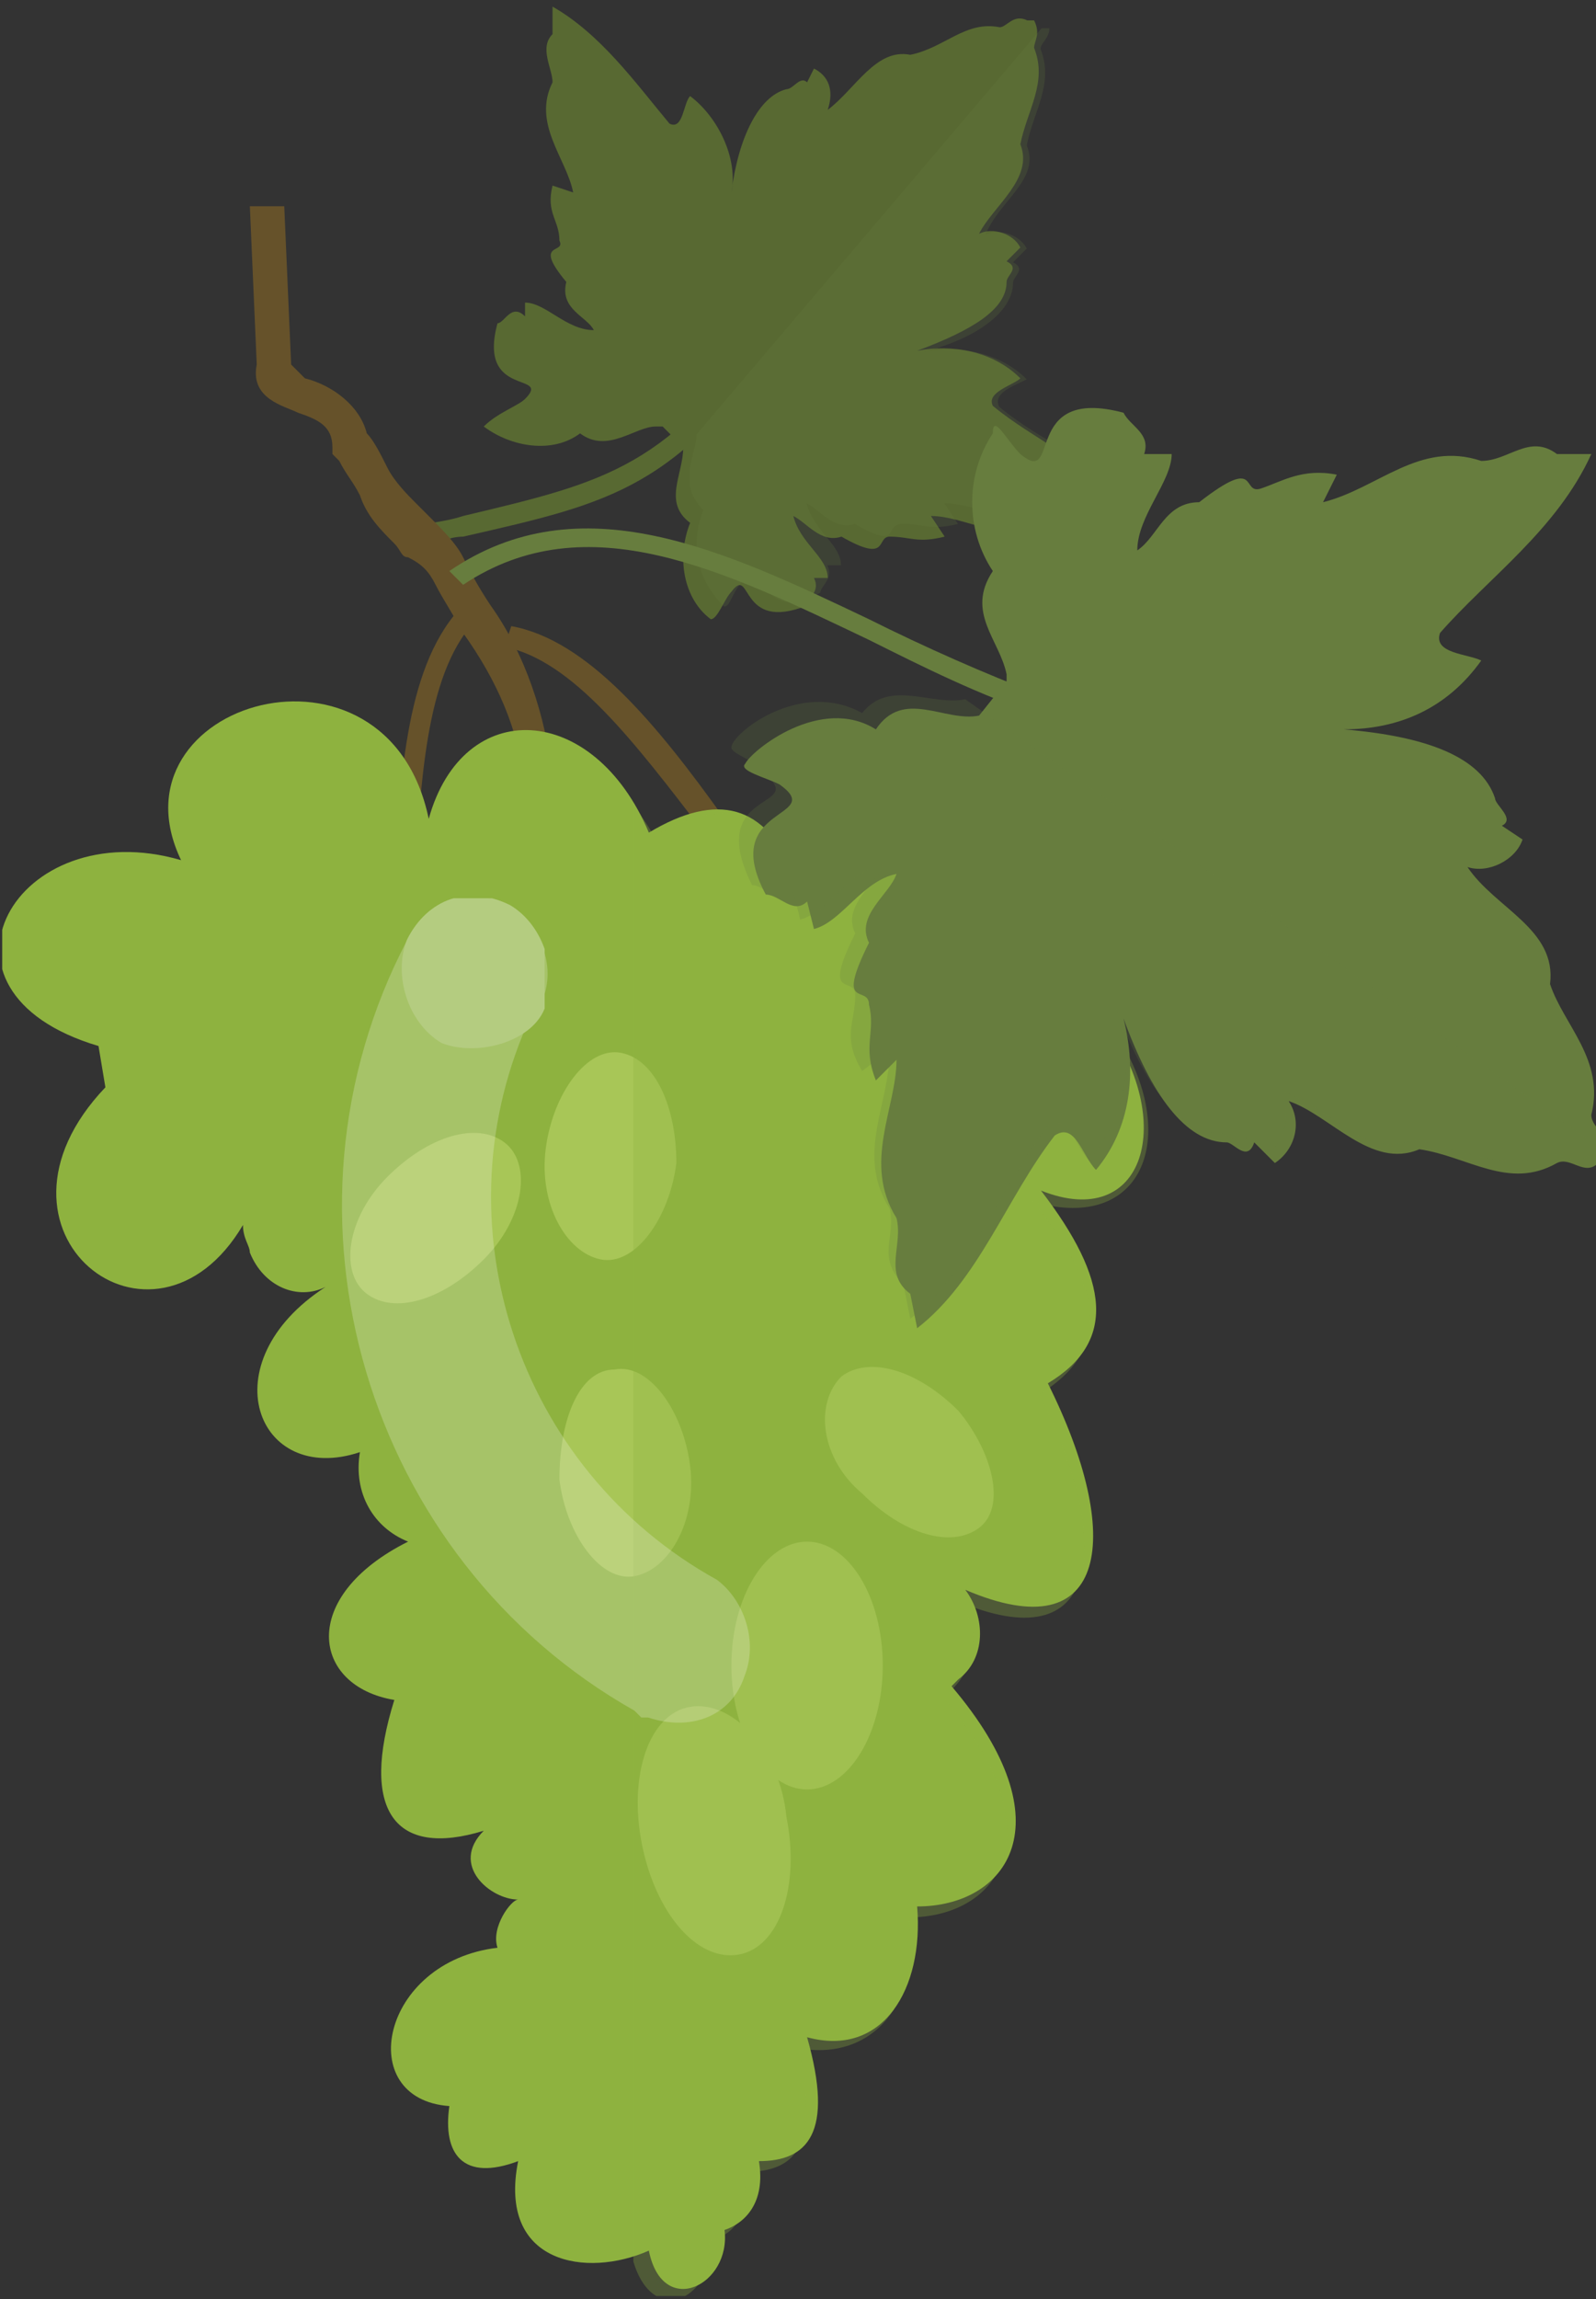 <?xml version="1.0" encoding="utf-8"?>
<!-- Generator: Adobe Illustrator 27.5.0, SVG Export Plug-In . SVG Version: 6.00 Build 0)  -->
<svg version="1.1" id="Calque_1" xmlns="http://www.w3.org/2000/svg" xmlns:xlink="http://www.w3.org/1999/xlink" x="0px" y="0px"
	 viewBox="0 0 23.2 33.4" style="enable-background:new 0 0 23.2 33.4;" xml:space="preserve">
<rect x="0" y="0" width="23.2" height="33.4" fill="#333333" stroke="none"/>
<style type="text/css">
	.st0{clip-path:url(#SVGID_00000035533363019270299350000006779356505545375362_);}
	.st1{clip-path:url(#SVGID_00000163042122035284204850000001462057499548458131_);}
	.st2{fill-rule:evenodd;clip-rule:evenodd;fill:#586932;}
	.st3{fill:#586932;}
	.st4{fill:#66522A;}
	.st5{fill-rule:evenodd;clip-rule:evenodd;fill:#8EB23F;}
	.st6{fill-rule:evenodd;clip-rule:evenodd;fill:#A8C657;}
	.st7{opacity:0.2;}
	.st8{clip-path:url(#SVGID_00000137126114248517798330000005074498101757505185_);}
	.st9{fill-rule:evenodd;clip-rule:evenodd;fill:#020304;}
	.st10{opacity:0.21;}
	.st11{clip-path:url(#SVGID_00000176732280369140508050000016658480572835729087_);}
	.st12{fill-rule:evenodd;clip-rule:evenodd;fill:#677D3E;}
	.st13{fill:#677D3E;}
	.st14{opacity:0.31;}
	.st15{clip-path:url(#SVGID_00000138560882363503939540000004491939910838982556_);}
	.st16{clip-path:url(#SVGID_00000022535965257023587630000013586247702224577202_);}
	.st17{opacity:0.19;}
	.st18{clip-path:url(#SVGID_00000144300968781816071360000011584076787670879392_);}
	.st19{opacity:0.61;}
	.st20{clip-path:url(#SVGID_00000029751159151341890930000003928799342475457727_);}
	.st21{fill:#FFFFFF;}
	.st22{opacity:0.26;}
	.st23{clip-path:url(#SVGID_00000028317011357443212240000008946986403286601364_);}
	.st24{clip-path:url(#SVGID_00000113314599076677331970000011113158207617902487_);}
	.st25{clip-path:url(#SVGID_00000052792621269468182920000004792086236931803836_);}
	.st26{clip-path:url(#SVGID_00000072996163814777673950000004993303775050873472_);}
	.st27{clip-path:url(#SVGID_00000133494607715633438580000012497219374704839811_);}
	.st28{clip-path:url(#SVGID_00000139269723826541147700000001135331561053712008_);}
</style>
<g id="Groupe_2354_00000129909316429078732800000001981562668353691267_" transform="translate(317.232 1094.495)">
	<g>
		<defs>
			<rect id="SVGID_1_" x="-317.2" y="-1094.5" width="23.2" height="33.4"/>
		</defs>
		<clipPath id="SVGID_00000088120667562684581010000008353368903379490205_">
			<use xlink:href="#SVGID_1_"  style="overflow:visible;"/>
		</clipPath>
		
			<g id="Groupe_763_00000124162801634756452190000005644146295941971096_" style="clip-path:url(#SVGID_00000088120667562684581010000008353368903379490205_);">
			<g id="Groupe_762_00000047037061084796331420000004394744133073191053_" transform="translate(0 0.001)">
				<g>
					<defs>
						<rect id="SVGID_00000040555504114119741510000004471369577375667359_" x="-317.2" y="-1094.5" width="23.2" height="33.4"/>
					</defs>
					<clipPath id="SVGID_00000060715977845576487210000017448952645215567774_">
						<use xlink:href="#SVGID_00000040555504114119741510000004471369577375667359_"  style="overflow:visible;"/>
					</clipPath>
					
						<g id="Groupe_761_00000098219473305678984360000005167064739369974183_" style="clip-path:url(#SVGID_00000060715977845576487210000017448952645215567774_);">
						<path id="Tracé_1555_00000002360968211571430930000004245769893430649789_" class="st2" d="M-309.6-1088.7
							c0.4-0.4-0.7,0-0.4-1.1c0.1,0,0.2-0.3,0.4-0.1l0-0.2c0.3,0,0.6,0.4,1,0.4c-0.1-0.2-0.5-0.3-0.4-0.7c-0.5-0.6,0-0.4-0.1-0.6
							c0-0.3-0.2-0.4-0.1-0.8l0.3,0.1c-0.1-0.5-0.6-1-0.3-1.6c0-0.2-0.2-0.5,0-0.7l0-0.4c0.7,0.4,1.2,1.1,1.7,1.7
							c0.2,0.1,0.2-0.3,0.3-0.4c0.4,0.3,0.7,0.9,0.6,1.4c0.1-0.8,0.4-1.4,0.8-1.5c0.1,0,0.2-0.2,0.3-0.1l0.1-0.2
							c0.2,0.1,0.3,0.3,0.2,0.6c0.4-0.3,0.7-0.9,1.2-0.8c0.5-0.1,0.8-0.5,1.3-0.4c0.1,0,0.2-0.2,0.4-0.1l0,0c0,0,0,0,0.1,0
							c0.1,0.2,0,0.3,0,0.4c0.2,0.5-0.1,0.9-0.2,1.4c0.2,0.5-0.4,0.9-0.6,1.3c0.2-0.1,0.5,0,0.6,0.2l-0.2,0.2c0.2,0.1,0,0.2,0,0.3
							c0,0.4-0.5,0.7-1.3,1c0.5-0.1,1.1,0,1.5,0.4c-0.1,0.1-0.5,0.2-0.4,0.4c0.6,0.5,1.4,0.8,1.9,1.5l-0.4,0.1
							c-0.2,0.3-0.5,0.1-0.8,0.1c-0.6,0.3-1.1-0.1-1.6-0.1l0.2,0.3c-0.4,0.1-0.5,0-0.8,0c-0.2,0,0,0.4-0.7,0
							c-0.3,0.1-0.5-0.2-0.7-0.3c0.1,0.4,0.5,0.6,0.5,0.9l-0.2,0c0.1,0.2-0.1,0.3-0.1,0.4c-1,0.4-0.8-0.6-1.1-0.2
							c-0.1,0.1-0.2,0.4-0.3,0.4c-0.4-0.3-0.5-0.9-0.3-1.4c-0.4-0.3-0.1-0.7-0.1-1.1l-0.3-0.3v0l-0.1,0c-0.3,0-0.7,0.4-1.1,0.1
							c-0.4,0.3-1,0.2-1.4-0.1C-310-1088.5-309.7-1088.6-309.6-1088.7"/>
						<path id="Tracé_1556_00000011720047599233212580000006157431199548949940_" class="st3" d="M-311.3-1086.5l-0.1-0.3
							c0.3-0.1,0.6-0.1,0.9-0.2c2.1-0.5,3-0.7,4.5-2.9l0.2,0.2c-1.6,2.3-2.5,2.5-4.7,3C-310.7-1086.7-310.9-1086.6-311.3-1086.5"/>
						<path id="Tracé_1557_00000106855714602081949160000006521804144721352092_" class="st4" d="M-309.6-1083.1
							c-0.1-0.8-0.4-1.5-0.9-2.2c-0.1-0.2-0.3-0.5-0.4-0.7c-0.1-0.2-0.2-0.3-0.4-0.4c-0.1,0-0.1-0.1-0.2-0.2
							c-0.2-0.2-0.4-0.4-0.5-0.7c-0.1-0.2-0.2-0.3-0.3-0.5l-0.1-0.1l0-0.1c0-0.3-0.2-0.4-0.5-0.5c-0.2-0.1-0.7-0.2-0.6-0.7l-0.1-2.3
							l0.5,0l0.1,2.3c0.1,0.1,0.1,0.1,0.2,0.2c0.4,0.1,0.8,0.4,0.9,0.8c0.1,0.1,0.2,0.3,0.3,0.5c0.1,0.2,0.3,0.4,0.4,0.5
							c0.1,0.1,0.1,0.1,0.2,0.2c0.2,0.2,0.4,0.4,0.5,0.6c0.1,0.2,0.2,0.4,0.4,0.7c0.5,0.7,0.8,1.6,0.9,2.5L-309.6-1083.1z"/>
						<path id="Tracé_1558_00000117650214347942870990000003355104906925391796_" class="st4" d="M-303.1-1078.8
							c-1.6-0.5-2.8-2.1-3.9-3.6c-1-1.3-1.9-2.5-2.9-2.7l0.1-0.3c1.1,0.2,2.1,1.4,3.1,2.8c1,1.4,2.2,2.9,3.7,3.5L-303.1-1078.8z"/>
						<path id="Tracé_1559_00000180332492149283265270000003069143408188105893_" class="st4" d="M-312.5-1076.7l-0.2-0.2
							c1-1.3,1.1-3.2,1.2-4.9c0.1-1.6,0.2-3.2,1.1-4l0.2,0.2c-0.8,0.7-0.9,2.2-1,3.8C-311.3-1080-311.5-1078-312.5-1076.7"/>
						<path id="Tracé_1560_00000091711499430547813730000013052169344671285152_" class="st5" d="M-314.6-1082
							c-1.1-2.3,3-3.5,3.6-0.6c0.5-1.8,2.4-1.7,3.2,0.2c1-0.6,1.7-0.4,2.1,0.6l2.2-0.8l2.3,2.9c1.1,1.5,0.6,3.1-0.9,2.5
							c1,1.3,1.1,2.2,0.1,2.8c1.1,2.2,0.9,3.9-1.2,3c0.3,0.4,0.3,1-0.1,1.3c0,0-0.1,0.1-0.1,0.1c1.7,2,0.8,3.2-0.5,3.2
							c0.1,1.2-0.5,2.2-1.6,1.9c0.4,1.4,0,1.8-0.7,1.8c0.1,0.6-0.2,0.9-0.5,1c0.1,0.8-0.9,1.3-1.1,0.3c-0.9,0.4-2.2,0.2-1.9-1.3
							c-0.8,0.3-1.1-0.1-1-0.8c-1.4-0.1-1-2.1,0.7-2.3c-0.1-0.3,0.2-0.7,0.3-0.7c-0.4,0-1-0.5-0.5-1c-1.3,0.4-1.8-0.3-1.3-1.9
							c-1.2-0.2-1.4-1.5,0.2-2.3c-0.5-0.2-0.8-0.7-0.7-1.3c0,0,0,0,0,0c-1.5,0.5-2.2-1.3-0.5-2.4c-0.4,0.2-0.9,0-1.1-0.5
							c0-0.1-0.1-0.2-0.1-0.4c-1.3,2.2-4,0.1-2-2l-0.1-0.6C-318.5-1080.1-317-1082.7-314.6-1082"/>
						<path id="Tracé_1561_00000111158945750531927670000015467097827576471214_" class="st6" d="M-305.5-1072.1
							c0.6,0,1.1,0.8,1.1,1.8c0,1-0.5,1.8-1.1,1.8c-0.6,0-1.1-0.8-1.1-1.8S-306.1-1072.1-305.5-1072.1"/>
						<path id="Tracé_1562_00000132082347095720223110000015904538385469433756_" class="st6" d="M-307.2-1069.7
							c0.6-0.1,1.3,0.6,1.4,1.6c0.2,1-0.1,1.9-0.7,2c-0.6,0.1-1.2-0.6-1.4-1.6C-308.1-1068.7-307.8-1069.6-307.2-1069.7"/>
						<path id="Tracé_1563_00000003797155377318269210000005341388629745550214_" class="st6" d="M-308.3-1074.6
							c0.5-0.1,1,0.6,1.1,1.4c0.1,0.8-0.3,1.5-0.8,1.6c-0.5,0.1-1-0.6-1.1-1.4C-309.1-1073.9-308.8-1074.6-308.3-1074.6"/>
						<path id="Tracé_1564_00000173873011602773354550000004401873750783323323_" class="st6" d="M-305-1074.5
							c0.4-0.3,1.1-0.1,1.7,0.5c0.5,0.6,0.7,1.4,0.3,1.7c-0.4,0.3-1.1,0.1-1.7-0.5C-305.3-1073.3-305.4-1074.1-305-1074.5"/>
						<path id="Tracé_1565_00000144320313174173209580000012478420623770695826_" class="st6" d="M-309.9-1077.9
							c-0.4-0.3-1.1-0.1-1.7,0.5c-0.6,0.6-0.7,1.4-0.3,1.7s1.1,0.1,1.7-0.5C-309.6-1076.8-309.5-1077.6-309.9-1077.9"/>
						<path id="Tracé_1566_00000163069166643880146240000006261950144741846949_" class="st6" d="M-308.2-1079.2
							c-0.5-0.1-1,0.6-1.1,1.4c-0.1,0.8,0.3,1.5,0.8,1.6c0.5,0.1,1-0.6,1.1-1.4C-307.4-1078.4-307.7-1079.1-308.2-1079.2"/>
						<g id="Groupe_727_00000179632147820634975640000013964007480927214769_" transform="translate(13.049 -0.001)" class="st7">
							<g id="Groupe_726_00000181075126832401844440000000629782996089078946_">
								<g>
									<defs>
										<rect id="SVGID_00000034784320543620648080000016124066312339433120_" x="-322.4" y="-1094.5" width="0" height="0"/>
									</defs>
									<clipPath id="SVGID_00000101064187830779994180000000785984579944115599_">
										<use xlink:href="#SVGID_00000034784320543620648080000016124066312339433120_"  style="overflow:visible;"/>
									</clipPath>
									
										<g id="Groupe_725_00000074427668774253473760000014040541472450354869_" style="clip-path:url(#SVGID_00000101064187830779994180000000785984579944115599_);">
										<path id="Tracé_1567_00000088843601337260402450000010617050850011574967_" class="st9" d="M-322.3-1094.5
											C-322.3-1094.5-322.4-1094.5-322.3-1094.5L-322.3-1094.5L-322.3-1094.5z"/>
									</g>
								</g>
							</g>
						</g>
						<g id="Groupe_730_00000012458637287150830160000017562468801130103994_" transform="translate(16.493 0.615)" class="st10">
							<g id="Groupe_729_00000106837838354923875210000015638042400212059521_">
								<g>
									<defs>
										<rect id="SVGID_00000049930172654197179510000014478664703400205955_" x="-323.7" y="-1094.7" width="6.4" height="8.5"/>
									</defs>
									<clipPath id="SVGID_00000078755025486539327290000001440185007401724568_">
										<use xlink:href="#SVGID_00000049930172654197179510000014478664703400205955_"  style="overflow:visible;"/>
									</clipPath>
									
										<g id="Groupe_728_00000119100983304998444050000007151329344970079160_" style="clip-path:url(#SVGID_00000078755025486539327290000001440185007401724568_);">
										<path id="Tracé_1568_00000089549965952573182230000005030538160036482702_" class="st12" d="M-319.2-1089.2
											c-0.1-0.2,0.2-0.3,0.4-0.4c-0.4-0.4-1-0.5-1.5-0.4c0.8-0.2,1.3-0.6,1.3-1c0-0.1,0.2-0.2,0-0.3l0.2-0.2
											c-0.1-0.2-0.4-0.3-0.6-0.2c0.2-0.5,0.8-0.8,0.6-1.3c0.1-0.5,0.4-0.9,0.2-1.4c0-0.1,0.2-0.2,0.1-0.4l-5.1,6l0,0
											c0,0.3-0.3,0.7,0.1,1.1c-0.2,0.5-0.1,1,0.3,1.4c0.1,0,0.1-0.2,0.3-0.4c0.4-0.4,0.1,0.7,1.1,0.2c0-0.1,0.2-0.2,0.1-0.4
											l0.2,0c0-0.3-0.4-0.5-0.5-0.9c0.2,0.1,0.4,0.4,0.7,0.3c0.7,0.4,0.4,0,0.7,0c0.3,0,0.4,0.1,0.8,0l-0.2-0.3
											c0.5,0,1.1,0.4,1.6,0.1c0.3,0,0.5,0.2,0.8-0.1l0.3-0.1C-317.8-1088.4-318.6-1088.7-319.2-1089.2"/>
									</g>
								</g>
							</g>
						</g>
						<path id="Tracé_1569_00000151515142088804597960000009431452233594524079_" class="st13" d="M-302.1-1084.1
							c-0.9-0.3-1.7-0.7-2.5-1.1c-2.1-1-4.1-2-5.9-0.8l-0.2-0.2c1.9-1.3,4-0.3,6.1,0.7c0.8,0.4,1.7,0.8,2.5,1.1L-302.1-1084.1z"/>
						<g id="Groupe_733_00000160890925419831552680000006564724928138994589_" transform="translate(15.175 19.259)" class="st14">
							<g id="Groupe_732_00000126281480669183352620000011817404400588866971_">
								<g>
									<defs>
										
											<rect id="SVGID_00000039833709494576529920000006851183570387061685_" x="-323.2" y="-1102.1" width="7.5" height="21.7"/>
									</defs>
									<clipPath id="SVGID_00000141429757893309585850000006179479573383541142_">
										<use xlink:href="#SVGID_00000039833709494576529920000006851183570387061685_"  style="overflow:visible;"/>
									</clipPath>
									
										<g id="Groupe_731_00000038400553891871184450000006402391366930207659_" style="clip-path:url(#SVGID_00000141429757893309585850000006179479573383541142_);">
										<path id="Tracé_1570_00000165916527809935371200000000726487542395303822_" class="st5" d="M-316.3-1098.9l-2.3-2.9
											l-2.2,0.8c-0.4-1-1.1-1.2-2.1-0.6c-0.1-0.2-0.2-0.3-0.3-0.5v21.2h0c0.3,1,1.2,0.5,1.1-0.3c0.4-0.1,0.6-0.4,0.5-1
											c0.8,0,1.1-0.4,0.8-1.8c1.1,0.2,1.8-0.7,1.6-1.9c1.3,0,2.2-1.2,0.5-3.2c0.4-0.3,0.6-0.8,0.3-1.3c0,0,0-0.1-0.1-0.1
											c2.1,0.9,2.3-0.8,1.2-3c1-0.6,1-1.5-0.1-2.8C-315.7-1095.8-315.2-1097.4-316.3-1098.9"/>
									</g>
								</g>
							</g>
						</g>
						<path id="Tracé_1571_00000027575155770749219200000009253181721378637237_" class="st12" d="M-302.4-1087.9
							c0.6,0.5,0-1,1.5-0.6c0.1,0.2,0.4,0.3,0.3,0.6l0.4,0c0,0.4-0.5,0.9-0.5,1.4c0.3-0.2,0.4-0.7,0.9-0.7c0.9-0.7,0.6-0.1,0.9-0.2
							c0.3-0.1,0.6-0.3,1.1-0.2l-0.2,0.4c0.8-0.2,1.4-0.9,2.3-0.6c0.4,0,0.7-0.4,1.1-0.1l0.5,0c-0.5,1.1-1.5,1.8-2.2,2.6
							c-0.1,0.3,0.4,0.3,0.6,0.4c-0.5,0.7-1.2,1-2,1c1.2,0.1,2,0.4,2.2,1c0,0.1,0.3,0.3,0.1,0.4l0.3,0.2c-0.1,0.3-0.5,0.5-0.8,0.4
							c0.4,0.6,1.3,0.9,1.2,1.7c0.2,0.6,0.8,1.1,0.6,1.9c0,0.2,0.3,0.3,0.2,0.6l0,0c0,0-0.1,0.1-0.1,0.1v0c-0.2,0.2-0.4-0.1-0.6,0
							c-0.7,0.4-1.3-0.1-2-0.2c-0.7,0.3-1.3-0.5-1.9-0.7c0.2,0.3,0.1,0.7-0.2,0.9l-0.3-0.3c-0.1,0.3-0.3,0-0.4,0
							c-0.6,0-1.1-0.7-1.5-1.8c0.2,0.8,0.1,1.6-0.4,2.2c-0.2-0.2-0.3-0.7-0.6-0.5c-0.7,0.9-1.1,2.1-2,2.8l-0.1-0.5
							c-0.4-0.3-0.1-0.7-0.2-1.1c-0.5-0.8,0-1.6,0-2.3l-0.3,0.3c-0.2-0.5,0-0.7-0.1-1.1c0-0.3-0.5,0.1,0-0.9c-0.2-0.4,0.3-0.7,0.4-1
							c-0.5,0.1-0.8,0.7-1.2,0.8l-0.1-0.4c-0.2,0.2-0.4-0.1-0.6-0.1c-0.7-1.3,0.9-1.1,0.2-1.6c-0.2-0.1-0.6-0.2-0.5-0.3
							c0.1-0.2,1.1-1,1.9-0.5c0.4-0.6,1-0.1,1.5-0.2l0.4-0.5l0,0l0-0.1c-0.1-0.5-0.6-0.9-0.2-1.5c-0.4-0.6-0.4-1.4,0-2
							C-302.8-1088.5-302.6-1088.1-302.4-1087.9"/>
						<g id="Groupe_736_00000163067754495871192130000011485865659761115528_" transform="translate(17.5 16.563)" class="st10">
							<g id="Groupe_735_00000110465056914107060990000015833236224105404827_">
								<g>
									<defs>
										<rect id="SVGID_00000084527536105858648230000005660042055466603907_" x="-324.1" y="-1101" width="12.6" height="9.1"/>
									</defs>
									<clipPath id="SVGID_00000060006139787482225030000005986919236436269728_">
										<use xlink:href="#SVGID_00000084527536105858648230000005660042055466603907_"  style="overflow:visible;"/>
									</clipPath>
									
										<g id="Groupe_734_00000098185096605022713990000008776633207679411099_" style="clip-path:url(#SVGID_00000060006139787482225030000005986919236436269728_);">
										<path id="Tracé_1572_00000163041187513598940120000006118862988825722521_" class="st12" d="M-311.5-1094.4l-9.2-6.5
											c-0.5,0.1-1.1-0.3-1.5,0.2c-0.9-0.5-1.9,0.3-1.9,0.5c0,0.1,0.4,0.2,0.5,0.4c0.6,0.5-0.9,0.2-0.2,1.6
											c0.2,0,0.3,0.3,0.6,0.1l0.1,0.4c0.4-0.1,0.7-0.7,1.2-0.8c-0.1,0.3-0.6,0.6-0.4,1c-0.5,1,0,0.6,0,0.9
											c0,0.4-0.2,0.6,0.1,1.1l0.4-0.3c0,0.8-0.5,1.5,0,2.3c0.1,0.4-0.2,0.7,0.2,1.1l0.1,0.5c0.9-0.7,1.3-1.9,2-2.8
											c0.3-0.2,0.4,0.3,0.6,0.5c0.5-0.6,0.7-1.4,0.4-2.2c0.4,1.1,0.9,1.8,1.5,1.8c0.1,0,0.4,0.3,0.4,0l0.3,0.3
											c0.3-0.2,0.3-0.6,0.2-0.9c0.7,0.2,1.2,1,1.9,0.7c0.7,0.1,1.3,0.5,2,0.2c0.2,0,0.4,0.2,0.6,0v0c0,0,0.1-0.1,0.1-0.1l0,0
											C-311.5-1094.3-311.5-1094.4-311.5-1094.4"/>
									</g>
								</g>
							</g>
						</g>
						<g id="Groupe_748_00000036955490617355920660000014755716270406677416_" transform="translate(8.09 21.455)" class="st17">
							<g id="Groupe_747_00000036972404172918507890000002783338284045259403_">
								<g>
									<defs>
										<rect id="SVGID_00000003783040566275914710000003752647844311496333_" x="-320.4" y="-1102.9" width="6" height="12"/>
									</defs>
									<clipPath id="SVGID_00000022546505645410254840000009215007217830610072_">
										<use xlink:href="#SVGID_00000003783040566275914710000003752647844311496333_"  style="overflow:visible;"/>
									</clipPath>
									
										<g id="Groupe_746_00000183211710144907996120000005538542929216105366_" style="clip-path:url(#SVGID_00000022546505645410254840000009215007217830610072_);">
										<g id="Groupe_739_00000172430860421065844670000010309448853289918114_" class="st19">
											<g id="Groupe_738_00000124162889129619292450000004954685198686997640_">
												<g>
													<defs>
														
															<rect id="SVGID_00000165234574325504780670000008164982087187591869_" x="-320.4" y="-1102.9" width="6" height="12"/>
													</defs>
													<clipPath id="SVGID_00000122702268312710746400000001303824322328725640_">
														<use xlink:href="#SVGID_00000165234574325504780670000008164982087187591869_"  style="overflow:visible;"/>
													</clipPath>
													
														<g id="Groupe_737_00000170246304055168290950000015485300251993162173_" style="clip-path:url(#SVGID_00000122702268312710746400000001303824322328725640_);">
														<path id="Tracé_1573_00000061443802539808966150000004282445043523809959_" class="st21" d="M-319.4-1102.3
															L-319.4-1102.3c-2.1,4-0.6,9,3.3,11.2l0.1,0.1l0,0l0.1,0l0,0c0.6,0.2,1.2,0,1.4-0.6c0.2-0.5,0-1.1-0.4-1.4l0,0
															c-2.9-1.6-4.1-5.2-2.7-8.2l0.1-0.1c0.3-0.5,0.1-1.2-0.5-1.5C-318.5-1103.1-319.1-1102.9-319.4-1102.3"/>
													</g>
												</g>
											</g>
										</g>
										<g id="Groupe_742_00000096741010875212029890000006918663772455215803_" transform="translate(1.395)" class="st22">
											<g id="Groupe_741_00000147913937293844074170000015257783995420391607_">
												<g>
													<defs>
														
															<rect id="SVGID_00000131365053840551624420000009569627601523674499_" x="-321" y="-1102.9" width="2.2" height="2.2"/>
													</defs>
													<clipPath id="SVGID_00000158023465468467236730000007907101530566161290_">
														<use xlink:href="#SVGID_00000131365053840551624420000009569627601523674499_"  style="overflow:visible;"/>
													</clipPath>
													
														<g id="Groupe_740_00000144301836060848098470000008224494376784906368_" style="clip-path:url(#SVGID_00000158023465468467236730000007907101530566161290_);">
														<path id="Tracé_1574_00000016052188729152320600000005982918006741866668_" class="st21" d="M-319.3-1102.8
															c0.5,0.3,0.7,1,0.5,1.5s-1,0.7-1.5,0.5c-0.5-0.3-0.7-1-0.5-1.5c0,0,0,0,0,0C-320.5-1102.9-319.9-1103.1-319.3-1102.8
															C-319.3-1102.8-319.3-1102.8-319.3-1102.8"/>
													</g>
												</g>
											</g>
										</g>
										<g id="Groupe_745_00000152974764441590217070000004404096967917413787_" transform="translate(1.395)">
											<g id="Groupe_744_00000183249834371406022170000011896093700695036557_">
												<g>
													<defs>
														
															<rect id="SVGID_00000046305074401739270200000011054258426375609018_" x="-321" y="-1102.9" width="2.2" height="2.2"/>
													</defs>
													<clipPath id="SVGID_00000012444836796102838450000000887305742808395939_">
														<use xlink:href="#SVGID_00000046305074401739270200000011054258426375609018_"  style="overflow:visible;"/>
													</clipPath>
													
														<g id="Groupe_743_00000033350927730098477170000011168496850360407465_" style="clip-path:url(#SVGID_00000012444836796102838450000000887305742808395939_);">
														<path id="Tracé_1575_00000119803637668442102450000018389965546524250813_" class="st21" d="M-319.3-1102.8
															c0.5,0.3,0.7,1,0.5,1.5s-1,0.7-1.5,0.5c-0.5-0.3-0.7-1-0.5-1.5c0,0,0,0,0,0C-320.5-1102.9-319.9-1103.1-319.3-1102.8
															C-319.3-1102.8-319.3-1102.8-319.3-1102.8"/>
													</g>
												</g>
											</g>
										</g>
									</g>
								</g>
							</g>
						</g>
						<g id="Groupe_760_00000183931212078207652860000005423071541997279145_" transform="translate(8.09 21.455)" class="st17">
							<g id="Groupe_759_00000003785926052336483810000008002884910054968760_">
								<g>
									<defs>
										<rect id="SVGID_00000021830563500956665620000012608429549796229792_" x="-320.4" y="-1102.9" width="6" height="12"/>
									</defs>
									<clipPath id="SVGID_00000127759183284231225760000017388766129166576776_">
										<use xlink:href="#SVGID_00000021830563500956665620000012608429549796229792_"  style="overflow:visible;"/>
									</clipPath>
									
										<g id="Groupe_758_00000065053030329235250510000003346836941517364126_" style="clip-path:url(#SVGID_00000127759183284231225760000017388766129166576776_);">
										<g id="Groupe_751_00000147222360576263429200000010431341226231896490_" class="st19">
											<g id="Groupe_750_00000118360282254024955440000001317776233157822614_">
												<g>
													<defs>
														
															<rect id="SVGID_00000013908266863221065270000001864139175189593268_" x="-320.4" y="-1102.9" width="6" height="12"/>
													</defs>
													<clipPath id="SVGID_00000158019814900285185730000012142591226769942665_">
														<use xlink:href="#SVGID_00000013908266863221065270000001864139175189593268_"  style="overflow:visible;"/>
													</clipPath>
													
														<g id="Groupe_749_00000011721093033552402310000014863110216194244518_" style="clip-path:url(#SVGID_00000158019814900285185730000012142591226769942665_);">
														<path id="Tracé_1576_00000057827627082708604470000006740211672943068828_" class="st21" d="M-319.4-1102.3
															L-319.4-1102.3c-2.1,4-0.6,9,3.3,11.2l0.1,0.1l0,0l0.1,0l0,0c0.6,0.2,1.2,0,1.4-0.6c0.2-0.5,0-1.1-0.4-1.4l0,0
															c-2.9-1.6-4.1-5.2-2.7-8.2l0.1-0.1c0.3-0.5,0.1-1.2-0.5-1.5C-318.5-1103.1-319.1-1102.9-319.4-1102.3"/>
													</g>
												</g>
											</g>
										</g>
										<g id="Groupe_754_00000023275172597412787140000013129025499747471500_" transform="translate(1.395)" class="st22">
											<g id="Groupe_753_00000088099966387011361460000003592638077597938583_">
												<g>
													<defs>
														
															<rect id="SVGID_00000101062634764820554730000010969677473007562400_" x="-321" y="-1102.9" width="2.2" height="2.2"/>
													</defs>
													<clipPath id="SVGID_00000150808849588227891820000004946236635782450574_">
														<use xlink:href="#SVGID_00000101062634764820554730000010969677473007562400_"  style="overflow:visible;"/>
													</clipPath>
													
														<g id="Groupe_752_00000017507369331631589190000001520669020178171051_" style="clip-path:url(#SVGID_00000150808849588227891820000004946236635782450574_);">
														<path id="Tracé_1577_00000028292519823611388760000005031727025138521778_" class="st21" d="M-319.3-1102.8
															c0.5,0.3,0.7,1,0.5,1.5s-1,0.7-1.5,0.5c-0.5-0.3-0.7-1-0.5-1.5c0,0,0,0,0,0C-320.5-1102.9-319.9-1103.1-319.3-1102.8
															C-319.3-1102.8-319.3-1102.8-319.3-1102.8"/>
													</g>
												</g>
											</g>
										</g>
										<g id="Groupe_757_00000017510678503850767850000012896735087833799328_" transform="translate(1.395)">
											<g id="Groupe_756_00000130624649389586827150000002993367049879166859_">
												<g>
													<defs>
														
															<rect id="SVGID_00000062882724611720530890000005506933283349055906_" x="-321" y="-1102.9" width="2.2" height="2.2"/>
													</defs>
													<clipPath id="SVGID_00000170957870699861650760000016887837391018880389_">
														<use xlink:href="#SVGID_00000062882724611720530890000005506933283349055906_"  style="overflow:visible;"/>
													</clipPath>
													
														<g id="Groupe_755_00000181788510691433781830000013293308899346010262_" style="clip-path:url(#SVGID_00000170957870699861650760000016887837391018880389_);">
														<path id="Tracé_1578_00000062187158999514514260000002174120626156204195_" class="st21" d="M-319.3-1102.8
															c0.5,0.3,0.7,1,0.5,1.5s-1,0.7-1.5,0.5c-0.5-0.3-0.7-1-0.5-1.5c0,0,0,0,0,0C-320.5-1102.9-319.9-1103.1-319.3-1102.8
															C-319.3-1102.8-319.3-1102.8-319.3-1102.8"/>
													</g>
												</g>
											</g>
										</g>
									</g>
								</g>
							</g>
						</g>
					</g>
				</g>
			</g>
		</g>
	</g>
</g>
</svg>

